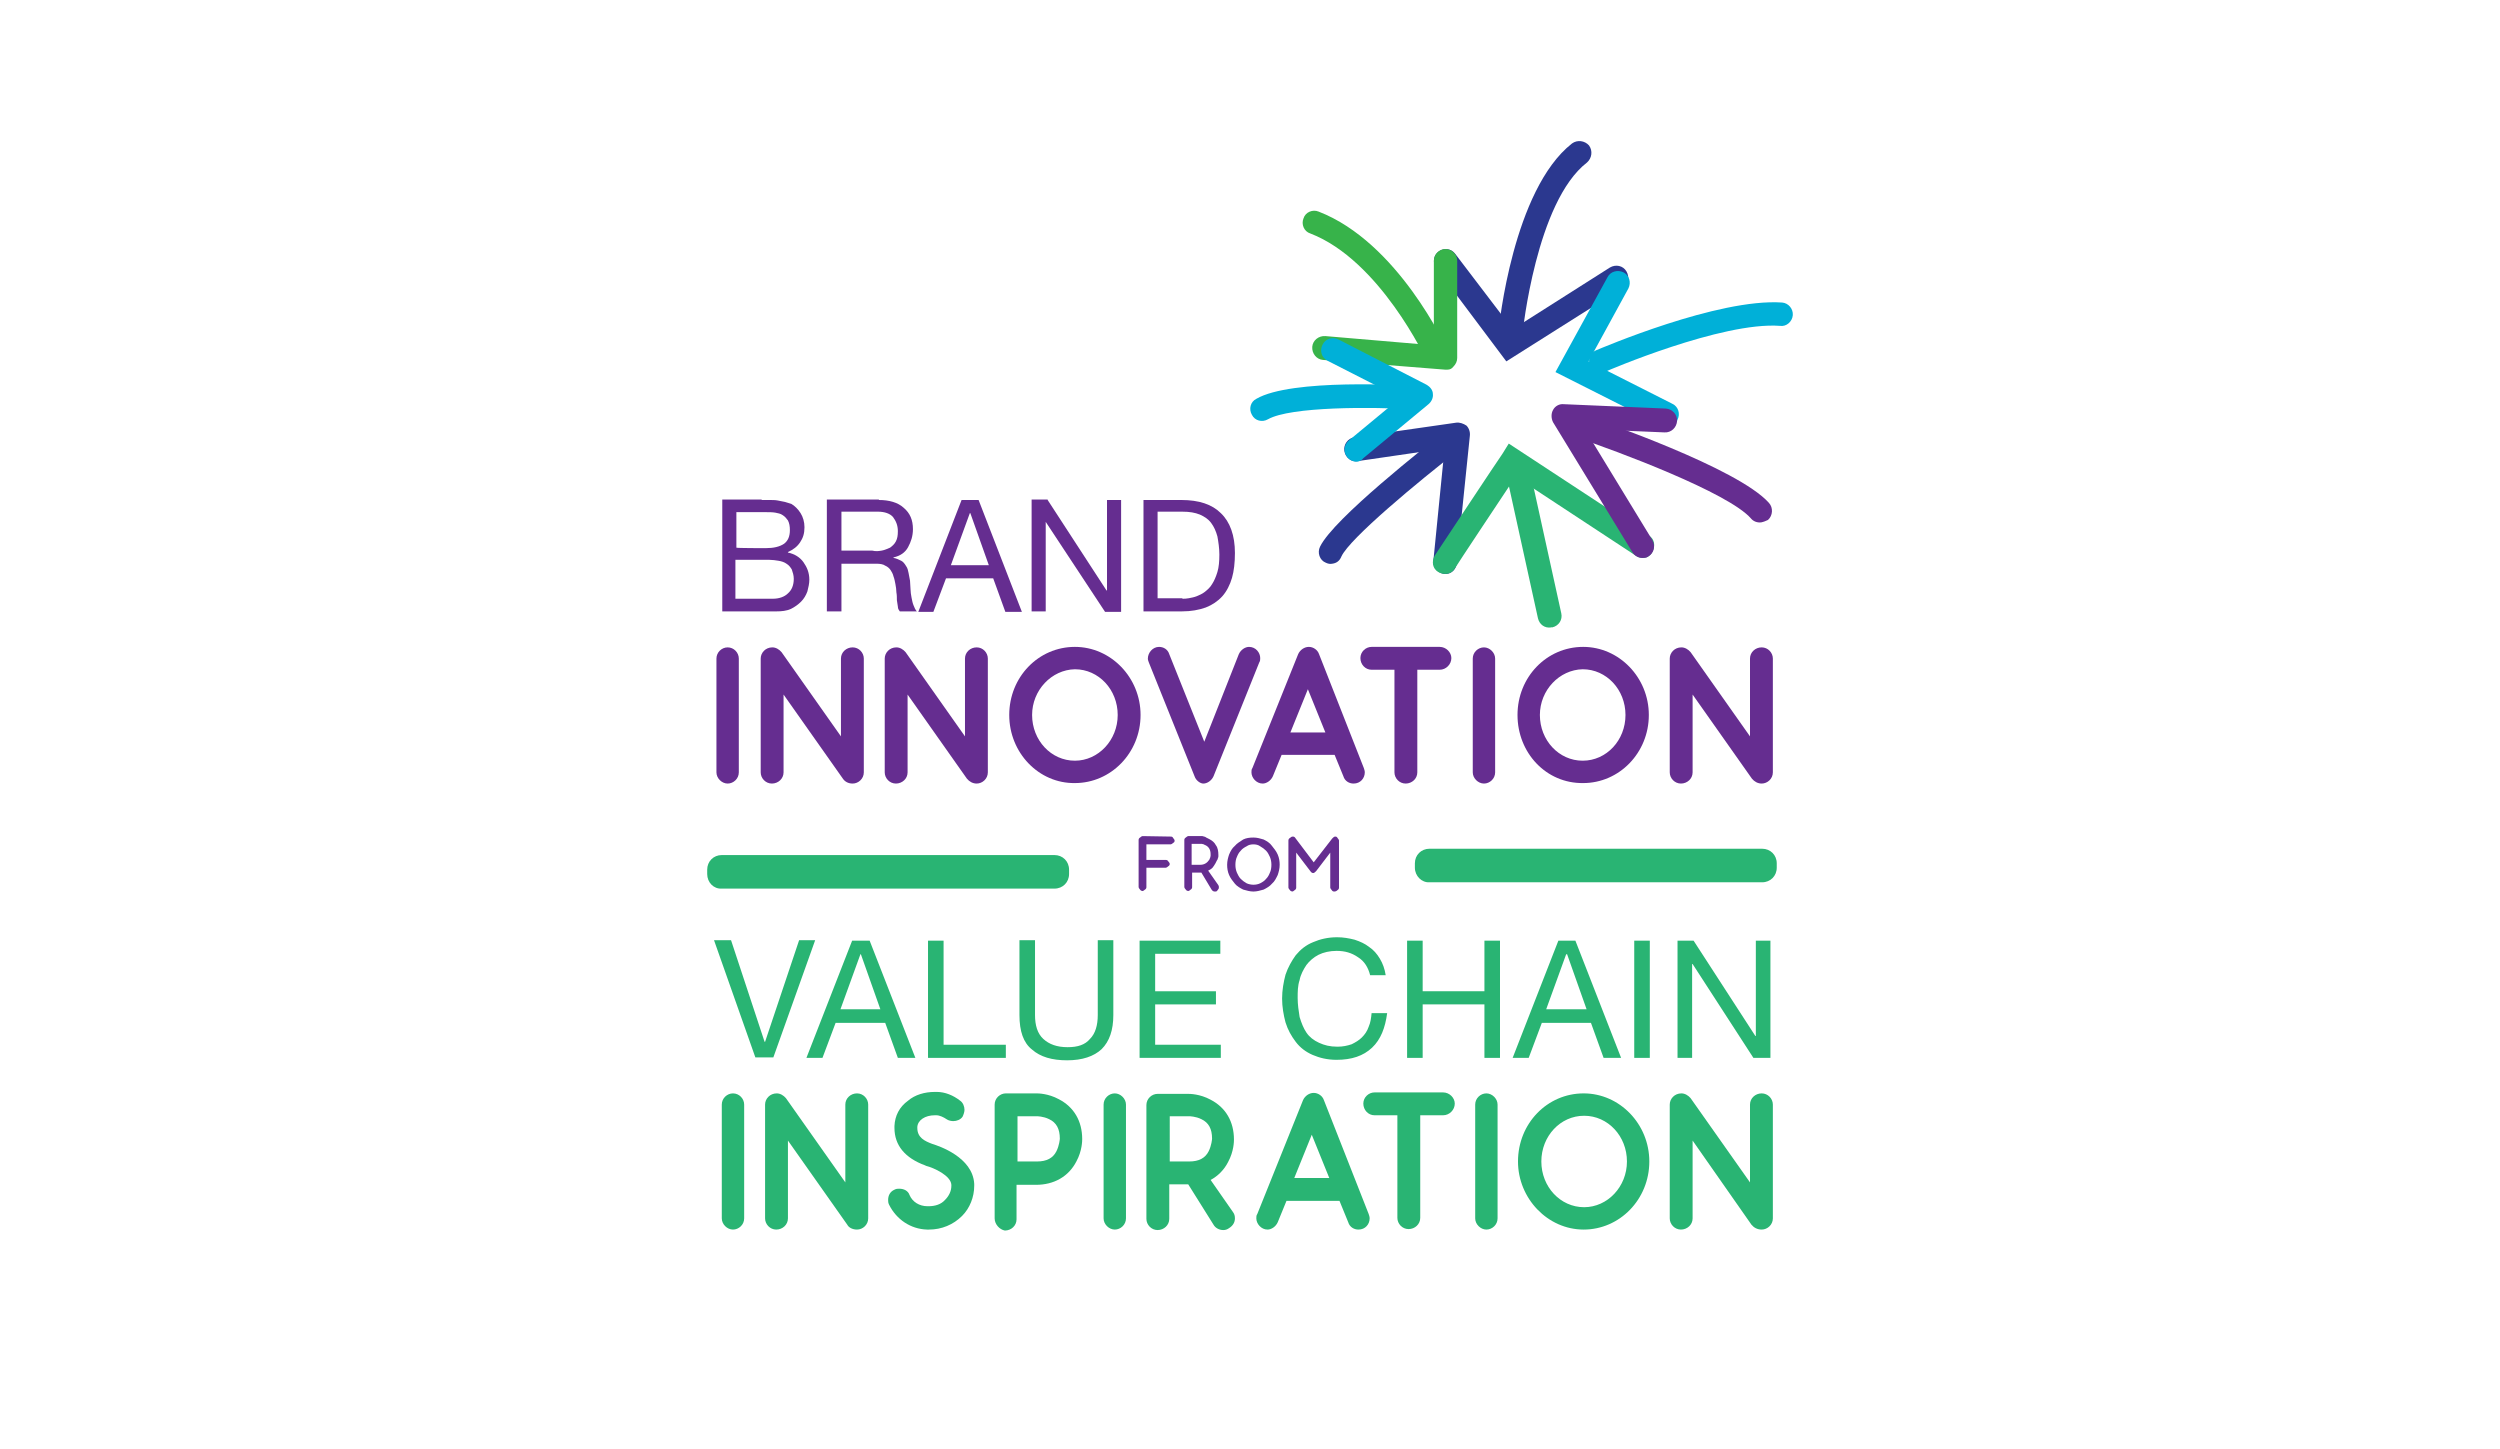 <?xml version="1.0" encoding="utf-8"?>
<!-- Generator: Adobe Illustrator 21.0.0, SVG Export Plug-In . SVG Version: 6.00 Build 0)  -->
<svg version="1.1" id="Layer_1" xmlns="http://www.w3.org/2000/svg" xmlns:xlink="http://www.w3.org/1999/xlink" x="0px" y="0px"
	 viewBox="0 0 514 298" style="enable-background:new 0 0 514 298;" xml:space="preserve">
<style type="text/css">
	.st0{fill:#652D90;}
	.st1{fill:#2B388F;}
	.st2{fill:#37B34A;}
	.st3{fill:#00B0D8;}
	.st4{fill:#29B473;}
</style>
<g>
	<g>
		<path class="st0" d="M156.6,102.8c0.5,0,1,0,1.6,0c0.5,0,1.2,0,1.7,0.1c0.5,0.1,1.1,0.2,1.5,0.3c0.4,0.1,0.9,0.3,1.3,0.4
			c0.7,0.4,1.4,1.1,1.9,1.9c0.5,0.8,0.8,1.8,0.8,2.9c0,1.3-0.3,2.2-0.9,3.1c-0.6,0.9-1.4,1.5-2.5,2v0.1c1.4,0.3,2.5,1,3.2,2
			c0.7,1,1.2,2.1,1.2,3.6c0,0.8-0.2,1.6-0.4,2.4c-0.3,0.8-0.7,1.5-1.3,2.1c-0.6,0.6-1.3,1.1-2.1,1.5c-0.9,0.4-1.9,0.5-3,0.5h-11.1
			v-23H156.6z M157.4,112.7c1.7,0,2.9-0.3,3.8-0.9c0.8-0.6,1.2-1.5,1.2-2.8c0-0.8-0.1-1.4-0.4-2c-0.3-0.4-0.6-0.8-1.1-1.1
			c-0.4-0.3-1-0.4-1.5-0.5c-0.6-0.1-1.3-0.1-1.9-0.1h-6.1v7.3C151.4,112.7,157.4,112.7,157.4,112.7z M158.9,123.1
			c1.3,0,2.4-0.4,3.1-1.1c0.8-0.7,1.2-1.7,1.2-3c0-0.7-0.2-1.3-0.4-1.9c-0.3-0.5-0.6-0.9-1.1-1.2c-0.4-0.3-1-0.5-1.6-0.6
			c-0.6-0.1-1.3-0.2-1.9-0.2h-7v8C151.2,123.1,158.9,123.1,158.9,123.1z"/>
		<path class="st0" d="M180.7,102.8c2.1,0,3.9,0.5,5.1,1.6c1.3,1.1,1.9,2.5,1.9,4.4c0,1.4-0.4,2.6-1,3.7c-0.6,1.1-1.6,1.8-3,2.1v0.1
			c0.6,0.1,1.2,0.4,1.6,0.6s0.7,0.6,1,1.1c0.3,0.4,0.4,0.9,0.5,1.4c0.1,0.5,0.2,1.1,0.3,1.6c0,0.5,0.1,1.2,0.1,1.7
			c0,0.5,0.1,1.2,0.2,1.7s0.2,1.1,0.4,1.6c0.2,0.5,0.4,1,0.7,1.3H185c-0.2-0.3-0.4-0.5-0.4-1c-0.1-0.4-0.1-0.9-0.2-1.3
			c0-0.5,0-1.1-0.1-1.6c0-0.5-0.1-1.2-0.2-1.7c-0.1-0.5-0.2-1.1-0.4-1.6c-0.1-0.5-0.4-1-0.6-1.3s-0.6-0.7-1.1-0.9
			c-0.4-0.3-1.1-0.4-1.8-0.4H173v9.8h-3v-23H180.7z M181.3,113.2c0.6-0.1,1.2-0.4,1.7-0.6c0.4-0.3,0.9-0.7,1.2-1.3s0.4-1.2,0.4-2.1
			c0-1.2-0.4-2.1-1-2.9c-0.6-0.7-1.7-1.1-3.1-1.1H173v8h6.3C180.1,113.4,180.7,113.3,181.3,113.2z"/>
		<path class="st0" d="M201.2,102.8l8.9,23h-3.4l-2.5-6.9h-9.7l-2.6,6.9h-3.1l8.9-23H201.2z M203.3,116.2l-3.8-10.7h-0.1l-3.9,10.7
			H203.3z"/>
		<path class="st0" d="M215.4,102.8l12.1,18.6h0.1v-18.6h2.9v23h-3.3L215,107.3l0,0v18.4h-2.9v-23H215.4z"/>
		<path class="st0" d="M242.9,102.8c3.6,0,6.3,0.9,8.1,2.7c1.9,1.8,2.9,4.6,2.9,8.2c0,2-0.2,3.7-0.6,5.1s-1.1,2.8-2,3.8
			c-0.9,1-2.1,1.8-3.4,2.3c-1.4,0.5-3,0.8-4.9,0.8h-7.9v-22.9H242.9z M243.1,123.1c0.4,0,0.8,0,1.3-0.1c0.5-0.1,1.1-0.2,1.6-0.4
			c0.5-0.2,1.2-0.5,1.7-0.9c0.5-0.4,1.1-0.9,1.5-1.6c0.4-0.6,0.8-1.5,1.1-2.5c0.3-1,0.4-2.2,0.4-3.6c0-1.3-0.2-2.6-0.4-3.7
			c-0.3-1.1-0.7-2-1.3-2.8s-1.4-1.3-2.3-1.7c-1-0.4-2.1-0.6-3.6-0.6H238v17.8H243.1z"/>
		<path class="st0" d="M147.3,158.8v-23.4c0-1.3,1.1-2.3,2.3-2.3c1.3,0,2.3,1.1,2.3,2.3v23.4c0,1.3-1.1,2.3-2.3,2.3
			C148.4,161.1,147.3,160,147.3,158.8z"/>
		<path class="st0" d="M173.3,160.1l-12.2-17.3v16c0,1.3-1.1,2.3-2.4,2.3s-2.3-1.1-2.3-2.3v-23.4c0-1.2,1-2.3,2.4-2.3
			c0.7,0,1.4,0.4,1.9,1l12.2,17.3v-16c0-1.3,1.1-2.3,2.4-2.3c1.3,0,2.3,1.1,2.3,2.3v23.4c0,1.3-1.1,2.3-2.3,2.3
			C174.4,161.1,173.7,160.7,173.3,160.1z"/>
		<path class="st0" d="M198.8,160.1l-12.2-17.3v16c0,1.3-1.1,2.3-2.4,2.3s-2.3-1.1-2.3-2.3v-23.4c0-1.2,1-2.3,2.4-2.3
			c0.7,0,1.4,0.4,1.9,1l12.2,17.3v-16c0-1.3,1.1-2.3,2.4-2.3c1.3,0,2.3,1.1,2.3,2.3v23.4c0,1.3-1.1,2.3-2.3,2.3
			C200,161.1,199.3,160.7,198.8,160.1z"/>
		<path class="st0" d="M207.5,147c0-7.8,6-14,13.5-14c7.4,0,13.5,6.3,13.5,14c0,7.8-6.1,14-13.5,14
			C213.6,161.1,207.5,154.8,207.5,147z M212.2,147c0,5.2,3.9,9.4,8.8,9.4c4.8,0,8.8-4.2,8.8-9.4c0-5.2-3.9-9.4-8.8-9.4
			C216.2,137.7,212.2,141.9,212.2,147z"/>
		<path class="st0" d="M245.6,159.6l-9.4-23.4c-0.1-0.3-0.2-0.5-0.2-0.8c0-1.2,1-2.4,2.3-2.4c0.9,0,1.8,0.5,2.1,1.5l7.2,18l7.1-18
			c0.4-0.9,1.3-1.5,2.1-1.5c1.4,0,2.3,1.2,2.3,2.3c0,0.3,0,0.6-0.2,0.9l-9.4,23.4c-0.4,0.9-1.3,1.5-2.1,1.5
			C246.8,161.1,245.9,160.5,245.6,159.6z"/>
		<path class="st0" d="M280.4,157.9c0.1,0.3,0.2,0.6,0.2,0.9c0,1.2-0.9,2.3-2.3,2.3c-0.9,0-1.8-0.5-2.1-1.5l-1.8-4.4h-10.9l-1.8,4.4
			c-0.4,0.9-1.3,1.5-2.1,1.5c-1.3,0-2.3-1.2-2.3-2.3c0-0.4,0-0.6,0.2-0.9l9.4-23.4c0.4-0.9,1.3-1.5,2.2-1.5c0.9,0,1.8,0.6,2.1,1.5
			L280.4,157.9z M272.5,150.6l-3.6-8.9l-3.6,8.9H272.5z"/>
		<path class="st0" d="M296,133c1.3,0,2.4,1.1,2.4,2.3c0,1.3-1.1,2.4-2.4,2.4h-4.6v21.1c0,1.3-1.1,2.3-2.4,2.3
			c-1.3,0-2.3-1.1-2.3-2.3v-21.1h-4.7c-1.3,0-2.3-1.1-2.3-2.4c0-1.3,1.1-2.3,2.3-2.3H296z"/>
		<path class="st0" d="M302.8,158.8v-23.4c0-1.3,1.1-2.3,2.3-2.3s2.3,1.1,2.3,2.3v23.4c0,1.3-1.1,2.3-2.3,2.3S302.8,160,302.8,158.8
			z"/>
		<path class="st0" d="M312,147c0-7.8,6-14,13.5-14c7.4,0,13.5,6.3,13.5,14c0,7.8-6.1,14-13.5,14C317.9,161.1,312,154.8,312,147z
			 M316.6,147c0,5.2,3.9,9.4,8.8,9.4s8.8-4.2,8.8-9.4c0-5.2-3.9-9.4-8.8-9.4C320.6,137.7,316.6,141.9,316.6,147z"/>
		<path class="st0" d="M360.2,160.1l-12.2-17.3v16c0,1.3-1.1,2.3-2.4,2.3c-1.3,0-2.3-1.1-2.3-2.3v-23.4c0-1.2,1-2.3,2.4-2.3
			c0.7,0,1.4,0.4,1.9,1l12.2,17.3v-16c0-1.3,1.1-2.3,2.4-2.3c1.3,0,2.3,1.1,2.3,2.3v23.4c0,1.3-1.1,2.3-2.3,2.3
			C361.4,161.1,360.7,160.7,360.2,160.1z"/>
	</g>
	<g>
		<g>
			<path class="st1" d="M309.7,74.3l-14.4-19.2c-0.8-1.1-0.6-2.6,0.5-3.4c1.1-0.8,2.6-0.6,3.4,0.5L311,67.7L331,55
				c1.2-0.7,2.7-0.4,3.4,0.8c0.7,1.2,0.4,2.7-0.8,3.4L309.7,74.3z"/>
		</g>
		<g>
			<path class="st1" d="M310.8,70.8c-0.2,0-0.4,0-0.5,0c-1.3-0.2-2.3-1.3-2.2-2.7c0.1-1.2,3-29.1,15.1-38.6c1.1-0.8,2.6-0.6,3.5,0.4
				c0.8,1.1,0.6,2.6-0.4,3.5c-10.5,8.1-13.2,34.9-13.3,35.2C312.8,69.9,311.9,70.8,310.8,70.8z"/>
		</g>
		<g>
			<path class="st2" d="M295.8,75.5c-1.1,0.1-2.1-0.4-2.5-1.4c-0.1-0.2-9.6-20.6-23.9-26.1c-1.3-0.4-1.9-1.9-1.4-3.1
				c0.4-1.3,1.9-1.9,3.1-1.4c16.3,6.3,26.2,27.8,26.6,28.7c0.5,1.3,0,2.7-1.3,3.2C296.2,75.4,296,75.4,295.8,75.5z"/>
		</g>
		<g>
			<path class="st2" d="M297.6,76c-0.2,0-0.4,0-0.5,0L272,74c-1.3-0.1-2.3-1.3-2.2-2.7c0.1-1.3,1.3-2.3,2.7-2.2l22.3,1.9V53.6
				c0-1.3,1.1-2.4,2.4-2.4c1.3,0,2.4,1.1,2.4,2.4v20c0,0.7-0.3,1.3-0.8,1.8C298.5,75.8,298.1,76,297.6,76z"/>
		</g>
		<g>
			<path class="st3" d="M291.7,84.2c-0.2,0-0.3,0-0.4,0c-9.4-0.6-26-0.6-30.6,2c-1.2,0.7-2.7,0.3-3.3-0.9c-0.7-1.2-0.3-2.7,0.9-3.3
				c7.2-4.2,30.7-2.8,33.3-2.6c1.3,0.1,2.4,1.3,2.3,2.6C293.7,83,292.8,84,291.7,84.2z"/>
		</g>
		<g>
			<path class="st1" d="M297.4,118c-0.2,0-0.4,0-0.5,0c-1.3-0.2-2.3-1.3-2.2-2.7l2.3-23.1l-17.8,2.6c-1.3,0.3-2.6-0.7-2.8-2.1
				c-0.2-1.3,0.7-2.6,2.1-2.8l20.9-3c0.7-0.1,1.5,0.2,2.1,0.6c0.5,0.5,0.8,1.3,0.7,2.1l-2.7,26.2C299.4,117,298.5,117.9,297.4,118z"
				/>
		</g>
		<g>
			<path class="st1" d="M273.9,115.9c-0.4,0.1-0.9,0-1.3-0.2c-1.3-0.5-1.8-2.1-1.2-3.3c2.8-5.8,21.9-20.7,25.6-23.7
				c1.1-0.8,2.6-0.6,3.4,0.4c0.8,1.1,0.6,2.6-0.4,3.4c-8.4,6.5-22.5,18.2-24.2,21.9C275.4,115.4,274.7,115.8,273.9,115.9z"/>
		</g>
		<g>
			<path class="st4" d="M338,114.7c-0.5,0.1-1.2-0.1-1.6-0.4l-24.8-16.3c-3.4,5.1-11.9,17.9-12.5,18.9c-0.7,1.2-2.2,1.4-3.4,0.7
				c-1.2-0.7-1.4-2.2-0.7-3.4c0.8-1.2,13.3-20.1,13.9-20.9l1.3-2.1l28.8,18.9c1.2,0.7,1.4,2.2,0.7,3.4
				C339.3,114.3,338.7,114.6,338,114.7z"/>
		</g>
		<g>
			<path class="st4" d="M318.9,129c-1.3,0.2-2.4-0.6-2.7-1.9l-6-27.3c-0.3-1.3,0.5-2.6,1.9-2.9c1.3-0.3,2.6,0.5,2.9,1.9l6,27.3
				c0.3,1.3-0.5,2.6-1.9,2.9C319.1,128.9,319,129,318.9,129z"/>
		</g>
		<g>
			<path class="st3" d="M343,87.8c-0.4,0.1-1,0-1.4-0.3l-21.8-11l10.7-19.5c0.6-1.2,2.1-1.6,3.3-1c1.2,0.6,1.6,2.1,1,3.3l-8.2,15
				l17.2,8.7c1.3,0.6,1.7,2.1,1.1,3.3C344.6,87.2,343.9,87.7,343,87.8z"/>
		</g>
		<g>
			<path class="st3" d="M329.5,76.6c-1.1,0.1-2.1-0.4-2.6-1.4c-0.5-1.3,0-2.7,1.3-3.2c1-0.4,25-10.7,38.2-9.8
				c1.3,0.1,2.3,1.3,2.2,2.6c-0.1,1.3-1.3,2.4-2.6,2.2c-12-0.9-35.7,9.3-35.9,9.4C329.9,76.5,329.6,76.6,329.5,76.6z"/>
		</g>
		<g>
			<path class="st0" d="M362.1,107.4c-0.8,0.1-1.6-0.2-2.1-0.8c-4.6-5.3-27.6-13.9-36-16.7c-1.3-0.4-2-1.8-1.5-3.1
				c0.4-1.3,1.8-2,3.1-1.5c3.2,1.1,31.7,10.9,38.1,18.1c0.9,1,0.8,2.6-0.2,3.5C363.1,107.1,362.6,107.3,362.1,107.4z"/>
		</g>
		<g>
			<path class="st0" d="M338,114.7c-0.9,0.1-1.9-0.3-2.4-1.2l-16.3-26.7c-0.4-0.8-0.4-1.8,0-2.5c0.4-0.8,1.3-1.3,2.2-1.2l21,0.9
				c1.3,0.1,2.4,1.2,2.3,2.6c-0.1,1.3-1.2,2.4-2.6,2.3l-16.4-0.7l13.9,22.8c0.7,1.2,0.4,2.7-0.8,3.4
				C338.7,114.6,338.3,114.7,338,114.7z"/>
		</g>
		<g>
			<path class="st3" d="M279.2,94.9c-0.8,0.1-1.6-0.2-2.2-0.9c-0.9-1.1-0.7-2.6,0.4-3.5l10.5-8.7L273,74.2c-1.3-0.6-1.7-2.1-1.1-3.3
				c0.6-1.3,2.1-1.7,3.3-1.1l18.1,9.3c0.7,0.4,1.3,1.1,1.3,1.9c0.1,0.8-0.3,1.6-0.9,2.1l-13.4,11.1C280,94.6,279.6,94.8,279.2,94.9z
				"/>
		</g>
	</g>
	<g>
		<path class="st4" d="M155.3,217.4l-8.5-24.1h3.5l6.9,20.9h0.1l7-20.9h3.3l-8.6,24.1H155.3z"/>
		<path class="st4" d="M178.8,193.4l9.4,24.1h-3.6l-2.6-7.2h-10.2l-2.7,7.2h-3.3l9.4-24.1H178.8z M181,207.5l-4-11.3h-0.1l-4.1,11.3
			H181z"/>
		<path class="st4" d="M194,193.4v21.4h12.8v2.7h-16v-24.1L194,193.4L194,193.4z"/>
		<path class="st4" d="M226.5,215.7c-1.6,1.5-4,2.3-7.1,2.3c-3.1,0-5.5-0.7-7.2-2.2c-1.8-1.4-2.6-3.8-2.6-7.1v-15.4h3.2v15.4
			c0,2.1,0.5,3.8,1.7,4.9c1.2,1.1,2.8,1.7,5,1.7c2.1,0,3.6-0.5,4.6-1.7c1.1-1.1,1.6-2.8,1.6-4.9v-15.4h3.2v15.4
			C228.9,211.8,228.1,214.1,226.5,215.7z"/>
		<path class="st4" d="M250.9,193.4v2.7h-13.4v7.7H250v2.7h-12.5v8.3H251v2.7h-16.7v-24.1L250.9,193.4L250.9,193.4z"/>
		<path class="st4" d="M279.2,196.8c-1.3-0.9-2.7-1.3-4.4-1.3c-1.4,0-2.7,0.3-3.7,0.8s-1.9,1.3-2.5,2.1c-0.6,0.9-1.2,2-1.4,3.1
			c-0.4,1.2-0.4,2.4-0.4,3.7c0,1.3,0.2,2.7,0.4,3.9c0.4,1.3,0.8,2.3,1.4,3.2c0.6,0.9,1.5,1.6,2.6,2.1c1.1,0.5,2.2,0.8,3.8,0.8
			c1.1,0,2-0.2,2.9-0.5c0.8-0.4,1.5-0.8,2.1-1.4c0.6-0.6,1.1-1.3,1.4-2.2c0.4-0.9,0.5-1.8,0.6-2.8h3.2c-0.4,3-1.3,5.4-3.1,7.1
			c-1.8,1.7-4.2,2.5-7.3,2.5c-1.9,0-3.5-0.4-4.9-1c-1.4-0.6-2.6-1.5-3.5-2.7c-0.9-1.2-1.6-2.4-2.1-4c-0.4-1.5-0.7-3.2-0.7-4.9
			s0.3-3.4,0.7-4.9c0.5-1.5,1.3-2.9,2.1-4c1-1.2,2.1-2.1,3.6-2.7c1.4-0.6,3-1,4.9-1c1.3,0,2.4,0.2,3.6,0.5c1.2,0.4,2.1,0.8,3,1.5
			c0.9,0.6,1.6,1.4,2.2,2.4c0.6,1,1,2.1,1.2,3.4h-3.2C281.3,198.9,280.5,197.6,279.2,196.8z"/>
		<path class="st4" d="M292.5,193.4v10.4h12.7v-10.4h3.2v24.1h-3.2v-11h-12.7v11h-3.2v-24.1H292.5z"/>
		<path class="st4" d="M323.9,193.4l9.4,24.1h-3.6l-2.6-7.2H317l-2.7,7.2H311l9.4-24.1H323.9z M326.2,207.5l-4-11.3H322l-4.1,11.3
			H326.2z"/>
		<path class="st4" d="M339.2,193.4v24.1H336v-24.1H339.2z"/>
		<path class="st4" d="M348.2,193.4l12.7,19.6h0.1v-19.6h3v24.1h-3.5L348,198.2h-0.1v19.3h-3v-24.1H348.2z"/>
		<path class="st4" d="M148.4,250.5v-23.4c0-1.3,1.1-2.3,2.3-2.3c1.3,0,2.3,1.1,2.3,2.3v23.4c0,1.3-1.1,2.3-2.3,2.3
			C149.5,252.8,148.4,251.7,148.4,250.5z"/>
		<path class="st4" d="M174.2,251.8L162,234.5v16c0,1.3-1.1,2.3-2.4,2.3c-1.3,0-2.3-1.1-2.3-2.3v-23.4c0-1.2,1-2.3,2.4-2.3
			c0.7,0,1.4,0.4,1.9,1l12.2,17.3v-16c0-1.3,1.1-2.3,2.4-2.3c1.3,0,2.3,1.1,2.3,2.3v23.4c0,1.3-1.1,2.3-2.3,2.3
			C175.3,252.8,174.5,252.4,174.2,251.8z"/>
		<path class="st4" d="M200.3,243.4v0.4c0,2.3-0.9,4.6-2.5,6.2c-1.8,1.8-4.2,2.8-6.8,2.8h-0.4c-3.4-0.1-6.3-2.1-7.8-5.1
			c-0.2-0.4-0.2-0.7-0.2-1c0-0.9,0.4-1.7,1.3-2.1c0.4-0.2,0.6-0.2,1-0.2c0.9,0,1.8,0.4,2.1,1.3c0.6,1.4,2,2.3,3.7,2.3h0.2
			c1.4,0,2.6-0.4,3.4-1.3c0.8-0.8,1.3-1.8,1.3-2.9v-0.2c-0.1-1.9-3.6-3.5-5.2-3.9l-0.2-0.1c-4.1-1.5-6.3-4.1-6.3-7.7v-0.4
			c0.1-2.1,1-3.9,2.8-5.2c1.4-1.2,3.4-1.8,5.5-1.8h0.4c1.7,0,3.4,0.7,4.8,1.8c0.6,0.4,0.9,1.2,0.9,1.9c0,0.4-0.2,1-0.4,1.4
			c-0.4,0.6-1.2,0.9-1.9,0.9c-0.4,0-1-0.1-1.4-0.4c-0.6-0.4-1.4-0.8-2.1-0.8h-0.3c-2,0-3.5,1-3.6,2.4v0.2c0,2,1.5,2.7,3.1,3.3
			C193,235.6,200,237.9,200.3,243.4z"/>
		<path class="st4" d="M204.5,250.5v-23.4c0-1.3,1.1-2.3,2.3-2.3h6.3c0.3,0,2.4,0,4.6,1.2c3.1,1.6,4.8,4.5,4.8,8.2
			c0,0.3,0,2.4-1.2,4.6c-1.6,3.1-4.6,4.8-8.3,4.8h-4v7.1c0,1.3-1.1,2.3-2.4,2.3C205.5,252.8,204.5,251.7,204.5,250.5z M209.2,238.8
			h4c2,0,3.3-0.7,4-2.1c0.6-1.2,0.7-2.5,0.7-2.6c0-2-0.7-3.3-2.2-4c-1.2-0.6-2.5-0.6-2.5-0.6h-4V238.8z"/>
		<path class="st4" d="M226.9,250.5v-23.4c0-1.3,1.1-2.3,2.3-2.3s2.3,1.1,2.3,2.3v23.4c0,1.3-1.1,2.3-2.3,2.3
			S226.9,251.7,226.9,250.5z"/>
		<path class="st4" d="M253.5,249.2c0.3,0.4,0.4,0.8,0.4,1.3c0,0.8-0.4,1.5-1.2,2c-0.4,0.3-0.8,0.4-1.2,0.4c-0.8,0-1.6-0.4-2-1.1
			l-5.2-8.3h-3.9v7.1c0,1.3-1.1,2.3-2.4,2.3c-1.3,0-2.3-1.1-2.3-2.3v-23.4c0-1.3,1.1-2.3,2.3-2.3h6.3c0.3,0,2.4,0,4.6,1.2
			c3.1,1.6,4.8,4.5,4.8,8.2c0,0.3,0,2.4-1.2,4.6c-0.8,1.6-2.1,2.9-3.6,3.7L253.5,249.2z M240.5,238.8h4c2,0,3.3-0.7,4-2.1
			c0.6-1.2,0.7-2.5,0.7-2.6c0-2-0.7-3.3-2.2-4c-1.2-0.6-2.5-0.6-2.5-0.6h-4V238.8z"/>
		<path class="st4" d="M281.4,249.6c0.1,0.3,0.2,0.6,0.2,0.9c0,1.2-0.9,2.3-2.3,2.3c-0.9,0-1.8-0.5-2.1-1.5l-1.8-4.4h-10.9l-1.8,4.4
			c-0.4,0.9-1.3,1.5-2.1,1.5c-1.3,0-2.3-1.2-2.3-2.3c0-0.4,0-0.6,0.2-0.9l9.4-23.4c0.4-0.9,1.3-1.5,2.2-1.5c0.9,0,1.8,0.6,2.1,1.5
			L281.4,249.6z M273.3,242.2l-3.6-8.9l-3.6,8.9H273.3z"/>
		<path class="st4" d="M296.7,224.6c1.3,0,2.4,1.1,2.4,2.3c0,1.3-1.1,2.4-2.4,2.4H292v21.1c0,1.3-1.1,2.3-2.4,2.3
			c-1.3,0-2.3-1.1-2.3-2.3v-21.1h-4.7c-1.3,0-2.3-1.1-2.3-2.4c0-1.3,1.1-2.3,2.3-2.3L296.7,224.6L296.7,224.6z"/>
		<path class="st4" d="M303.3,250.5v-23.4c0-1.3,1.1-2.3,2.3-2.3s2.3,1.1,2.3,2.3v23.4c0,1.3-1.1,2.3-2.3,2.3
			S303.3,251.7,303.3,250.5z"/>
		<path class="st4" d="M312.1,238.8c0-7.8,6-14,13.5-14c7.4,0,13.5,6.3,13.5,14c0,7.8-6.1,14-13.5,14
			C318.2,252.8,312.1,246.4,312.1,238.8z M316.9,238.8c0,5.2,3.9,9.4,8.8,9.4c4.8,0,8.8-4.2,8.8-9.4c0-5.2-3.9-9.4-8.8-9.4
			C320.8,229.4,316.9,233.6,316.9,238.8z"/>
		<path class="st4" d="M360.1,251.8L348,234.5v16c0,1.3-1.1,2.3-2.4,2.3c-1.3,0-2.3-1.1-2.3-2.3v-23.4c0-1.2,1-2.3,2.4-2.3
			c0.7,0,1.4,0.4,1.9,1l12.2,17.3v-16c0-1.3,1.1-2.3,2.4-2.3c1.3,0,2.3,1.1,2.3,2.3v23.4c0,1.3-1.1,2.3-2.3,2.3
			C361.3,252.8,360.6,252.4,360.1,251.8z"/>
	</g>
	<g>
		<path class="st0" d="M240.7,172c0.3,0,0.4,0.1,0.5,0.3c0.2,0.2,0.3,0.4,0.3,0.5c0,0.3-0.1,0.4-0.3,0.5c-0.2,0.2-0.4,0.3-0.5,0.3
			h-5v3.2h4c0.2,0,0.4,0.1,0.5,0.3c0.2,0.2,0.3,0.4,0.3,0.5c0,0.2-0.1,0.4-0.3,0.5c-0.2,0.2-0.4,0.3-0.5,0.3h-4v4
			c0,0.2-0.1,0.4-0.3,0.5c-0.2,0.2-0.4,0.3-0.5,0.3s-0.4-0.1-0.5-0.3c-0.2-0.2-0.3-0.4-0.3-0.5v-9.7c0-0.2,0.1-0.4,0.3-0.5
			c0.2-0.2,0.4-0.3,0.5-0.3L240.7,172L240.7,172z"/>
		<path class="st0" d="M250.5,182L250.5,182c0.1,0.2,0.1,0.3,0.1,0.4c0,0.1,0,0.3-0.1,0.4c-0.1,0.1-0.2,0.3-0.3,0.4
			c-0.1,0.1-0.3,0.1-0.4,0.1c-0.3,0-0.5-0.1-0.7-0.4l-2.1-3.5h-1.9v3c0,0.2-0.1,0.4-0.3,0.5c-0.2,0.2-0.4,0.3-0.5,0.3
			s-0.4-0.1-0.5-0.3c-0.2-0.2-0.3-0.4-0.3-0.5v-9.7c0-0.2,0.1-0.4,0.3-0.5c0.2-0.2,0.4-0.3,0.5-0.3h2.6c0,0,0.1,0,0.2,0
			c0.1,0,0.3,0,0.4,0.1c0.2,0,0.4,0.1,0.5,0.2c0.2,0.1,0.4,0.2,0.6,0.3c0.6,0.3,1.1,0.7,1.4,1.3c0.4,0.5,0.5,1.3,0.5,2
			c0,0,0,0.1,0,0.2s0,0.3-0.1,0.4c0,0.2-0.1,0.4-0.2,0.5c-0.1,0.2-0.2,0.4-0.3,0.6l0,0c-0.2,0.4-0.4,0.6-0.6,0.9
			c-0.3,0.3-0.5,0.4-0.9,0.6L250.5,182z M245,177.8h1.8c0.8,0,1.4-0.4,1.8-1c0.1-0.1,0.1-0.3,0.2-0.4c0-0.2,0.1-0.3,0.1-0.4
			s0-0.2,0-0.3s0-0.1,0-0.1c0-0.9-0.4-1.5-1-1.8c-0.2-0.1-0.3-0.1-0.4-0.2c-0.1,0-0.3-0.1-0.4-0.1s-0.3,0-0.4,0H245L245,177.8
			L245,177.8z"/>
		<path class="st0" d="M257.7,183.3c-0.7,0-1.4-0.2-2.1-0.4c-0.6-0.3-1.3-0.7-1.7-1.2c-0.4-0.5-0.9-1.1-1.2-1.8
			c-0.3-0.7-0.4-1.4-0.4-2.1c0-0.8,0.2-1.5,0.4-2.1c0.3-0.7,0.6-1.3,1.2-1.8c0.4-0.5,1.1-0.9,1.7-1.3c0.6-0.3,1.3-0.4,2.1-0.4
			s1.4,0.2,2.1,0.4c0.6,0.3,1.3,0.7,1.7,1.3c0.4,0.5,0.9,1.1,1.2,1.8s0.4,1.4,0.4,2.1c0,0.8-0.2,1.5-0.4,2.1
			c-0.3,0.6-0.6,1.3-1.2,1.8c-0.4,0.5-1.1,0.9-1.7,1.2C259.1,183.1,258.4,183.3,257.7,183.3z M257.7,173.6c-0.5,0-1,0.1-1.4,0.4
			c-0.4,0.2-0.9,0.5-1.2,0.9c-0.4,0.4-0.6,0.8-0.8,1.3c-0.2,0.4-0.3,1-0.3,1.6s0.1,1.1,0.3,1.6c0.2,0.4,0.4,0.9,0.8,1.3
			s0.7,0.6,1.2,0.9c0.4,0.2,1,0.3,1.4,0.3c0.5,0,1-0.1,1.4-0.3c0.4-0.2,0.9-0.5,1.2-0.9c0.4-0.4,0.6-0.8,0.8-1.3
			c0.2-0.4,0.3-1,0.3-1.6s-0.1-1.1-0.3-1.6c-0.2-0.4-0.4-0.9-0.8-1.3c-0.4-0.4-0.7-0.6-1.2-0.9C258.7,173.7,258.2,173.6,257.7,173.6
			z"/>
		<path class="st0" d="M274.3,183.3c-0.2,0-0.4-0.1-0.5-0.3c-0.2-0.2-0.3-0.4-0.3-0.5v-7.2l-2.9,3.8c-0.2,0.2-0.4,0.4-0.6,0.4
			s-0.4-0.1-0.6-0.4l-2.9-3.8v7.2c0,0.2-0.1,0.4-0.3,0.5c-0.2,0.2-0.4,0.3-0.5,0.3s-0.4-0.1-0.5-0.3c-0.2-0.2-0.3-0.4-0.3-0.5v-9.7
			c0-0.2,0.1-0.4,0.3-0.5c0.2-0.2,0.4-0.3,0.6-0.3c0.3,0,0.4,0.1,0.6,0.4l3.7,4.9l3.8-4.9c0.2-0.2,0.4-0.4,0.6-0.4
			c0.3,0,0.4,0.1,0.5,0.3c0.2,0.2,0.3,0.4,0.3,0.5v9.7c0,0.2-0.1,0.4-0.3,0.5C274.8,183.2,274.6,183.3,274.3,183.3z"/>
	</g>
	<path class="st4" d="M290.9,178.4v-0.9c0-1.7,1.3-3,3-3h68.4c1.7,0,3,1.3,3,3v0.9c0,1.7-1.3,3-3,3h-68.4
		C292.3,181.5,290.9,180.1,290.9,178.4z"/>
	<path class="st4" d="M145.4,179.7v-0.9c0-1.7,1.3-3,3-3h68.4c1.7,0,3,1.3,3,3v0.9c0,1.7-1.3,3-3,3h-68.4
		C146.7,182.8,145.4,181.4,145.4,179.7z"/>
</g>
</svg>
